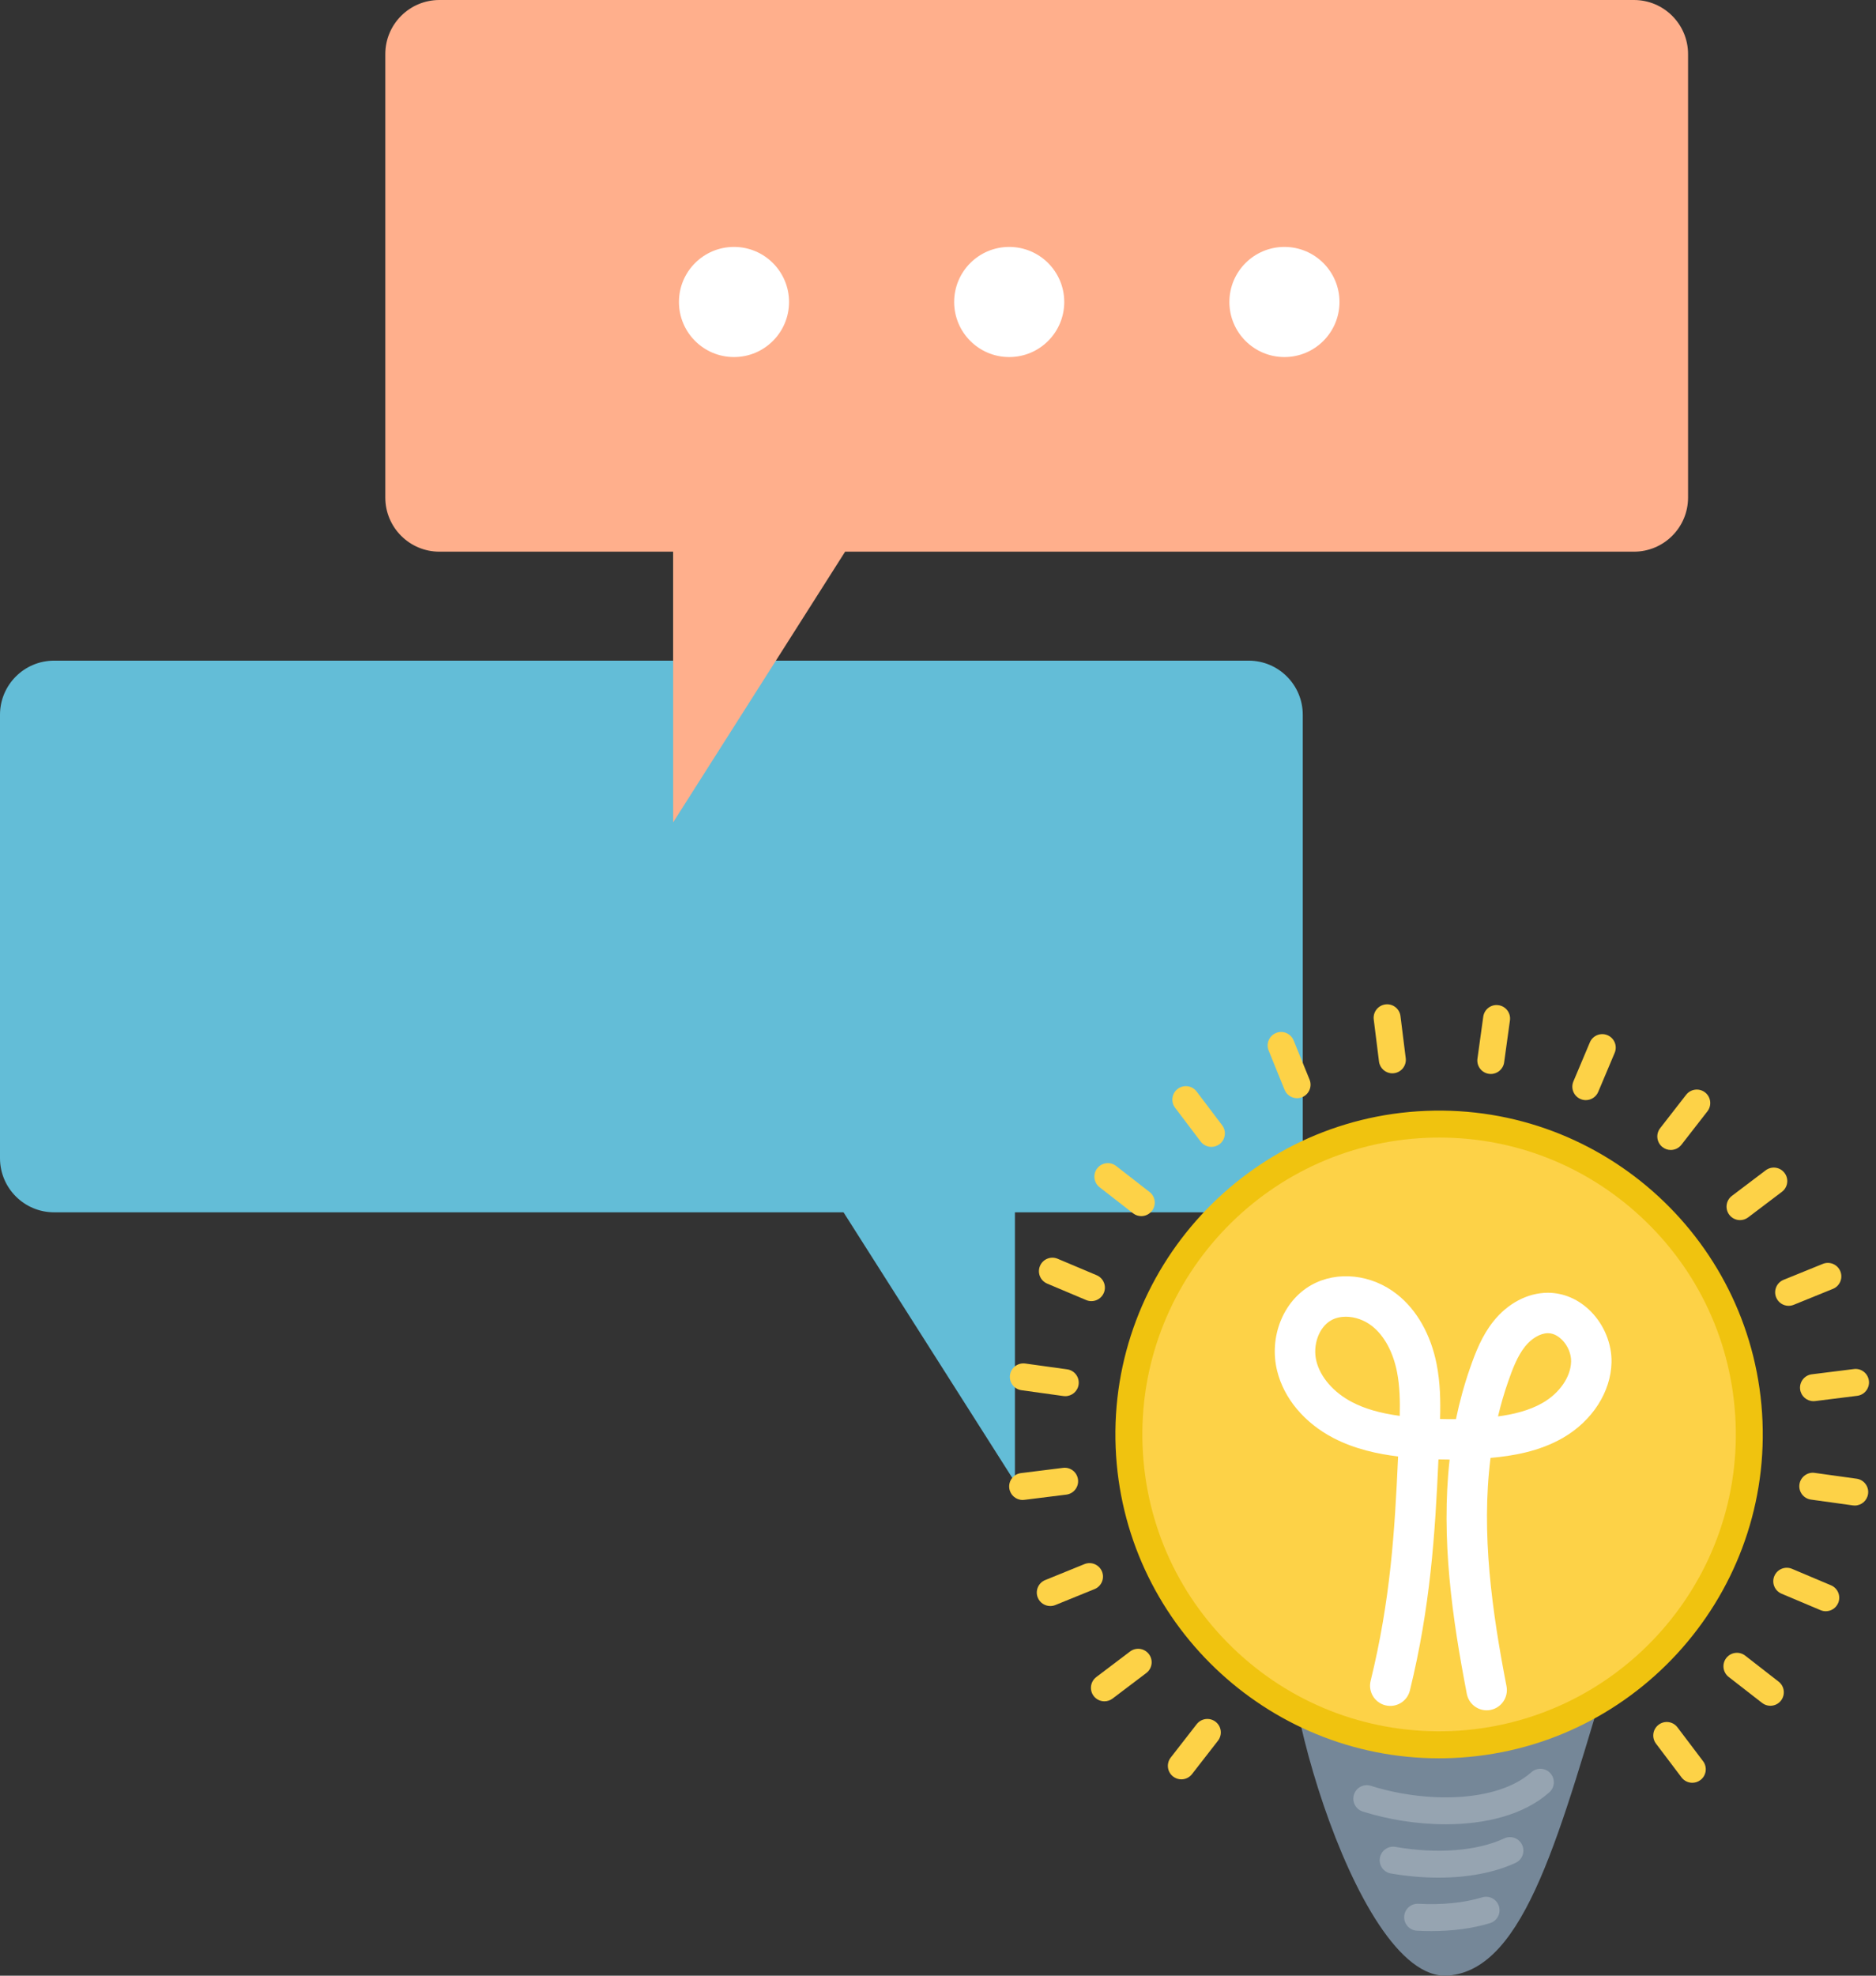 <svg width="114" height="120" viewBox="0 0 114 120" fill="none" xmlns="http://www.w3.org/2000/svg">
<rect x="0" y="0" width="114" height="120" fill="#333333" stroke="none"/>
<path d="M75.878 40.127H3.287C1.472 40.127 0 41.599 0 43.414V70.347C0 72.162 1.472 73.634 3.287 73.634H51.259L61.675 90.019V73.634H75.879C77.694 73.634 79.166 72.162 79.166 70.347V43.414C79.165 41.599 77.693 40.127 75.878 40.127Z" fill="#63BDD7"/>
<path d="M87.989 119.994C92.728 119.642 94.813 111.18 97.979 100.739C99.364 96.168 83.501 97.469 78.85 98.598C76.721 99.114 82.161 120.426 87.989 119.994Z" fill="#758798"/>
<path d="M91.144 105.625C101.353 103.583 107.974 93.652 105.932 83.443C103.891 73.234 93.96 66.613 83.751 68.655C73.542 70.697 66.921 80.628 68.962 90.837C71.004 101.046 80.935 107.667 91.144 105.625Z" fill="#FDD247"/>
<path d="M87.44 106.797C76.959 106.797 68.227 98.495 67.796 87.929C67.354 77.092 75.81 67.916 86.647 67.473C97.497 67.029 106.661 75.488 107.103 86.324C107.545 97.161 99.089 106.338 88.252 106.78C87.981 106.792 87.708 106.797 87.44 106.797ZM87.467 69.094C87.216 69.094 86.965 69.099 86.714 69.109C76.779 69.515 69.027 77.928 69.433 87.862C69.629 92.675 71.688 97.122 75.23 100.386C78.773 103.651 83.384 105.329 88.185 105.143C98.12 104.737 105.872 96.325 105.467 86.391C105.27 81.578 103.211 77.13 99.669 73.866C96.312 70.773 92.004 69.094 87.467 69.094Z" fill="#F0C30F"/>
<path d="M90.341 103.881C89.764 103.881 89.25 103.473 89.136 102.886C88.242 98.267 87.557 93.432 88.09 88.653C87.863 88.652 87.637 88.648 87.411 88.642C87.206 93.196 86.921 97.6 85.676 102.678C85.515 103.337 84.851 103.741 84.19 103.579C83.531 103.418 83.128 102.752 83.29 102.094C84.49 97.2 84.753 93.067 84.959 88.464C83.749 88.315 82.336 88.025 81.015 87.336C79.263 86.42 78.021 84.936 77.609 83.265C77.1 81.208 77.974 79.016 79.685 78.053C81.258 77.168 83.352 77.394 84.899 78.617C86.099 79.564 86.952 81.072 87.302 82.864C87.523 83.988 87.541 85.1 87.51 86.188C87.833 86.197 88.155 86.2 88.476 86.195C88.691 85.157 88.971 84.124 89.329 83.099C89.662 82.147 90.045 81.143 90.744 80.264C91.622 79.16 92.829 78.525 94.055 78.52C95.028 78.52 95.958 78.928 96.684 79.669C97.488 80.488 97.953 81.64 97.928 82.751C97.888 84.546 96.76 86.3 94.981 87.33C93.536 88.166 91.909 88.434 90.576 88.551C89.998 93.145 90.669 97.885 91.547 102.419C91.675 103.084 91.24 103.729 90.575 103.858C90.497 103.874 90.418 103.881 90.341 103.881ZM94.067 80.976C93.602 80.977 93.066 81.291 92.668 81.792C92.207 82.371 91.912 83.155 91.649 83.908C91.404 84.609 91.199 85.317 91.031 86.031C91.939 85.911 92.922 85.683 93.752 85.203C94.777 84.61 95.453 83.626 95.472 82.697C95.483 82.24 95.276 81.74 94.931 81.389C94.78 81.235 94.467 80.976 94.067 80.976ZM81.782 79.976C81.459 79.976 81.15 80.046 80.892 80.193C80.147 80.611 79.753 81.702 79.994 82.675C80.235 83.649 81.042 84.577 82.153 85.158C82.933 85.566 83.852 85.833 85.06 85.999C85.081 85.091 85.06 84.185 84.894 83.336C84.656 82.119 84.117 81.128 83.378 80.544C82.907 80.173 82.323 79.976 81.782 79.976Z" fill="white"/>
<path d="M87.847 110.804C86.092 110.804 84.316 110.507 82.81 110.029C82.379 109.893 82.14 109.432 82.277 109.001C82.413 108.571 82.872 108.33 83.305 108.468C86.532 109.491 90.921 109.536 93.061 107.64C93.398 107.34 93.917 107.369 94.216 107.709C94.516 108.047 94.486 108.565 94.147 108.865C92.582 110.255 90.235 110.804 87.847 110.804Z" fill="#96A4B1"/>
<path d="M87.412 114.046C86.48 114.046 85.506 113.962 84.519 113.792C84.074 113.715 83.775 113.292 83.852 112.846C83.929 112.4 84.354 112.099 84.798 112.178C87.35 112.618 89.758 112.429 91.409 111.661C91.822 111.47 92.307 111.648 92.496 112.058C92.687 112.468 92.509 112.955 92.099 113.146C90.822 113.741 89.193 114.046 87.412 114.046Z" fill="#96A4B1"/>
<path d="M86.974 117.292C86.688 117.292 86.396 117.284 86.102 117.268C85.651 117.243 85.305 116.857 85.329 116.406C85.353 115.953 85.746 115.609 86.192 115.632C87.632 115.711 88.972 115.575 90.066 115.243C90.5 115.11 90.956 115.356 91.088 115.788C91.219 116.221 90.975 116.678 90.543 116.809C89.496 117.128 88.277 117.292 86.974 117.292Z" fill="#96A4B1"/>
<path d="M90.593 65.232C90.556 65.232 90.518 65.229 90.48 65.224C90.032 65.162 89.719 64.749 89.781 64.301L90.134 61.752C90.196 61.305 90.608 60.989 91.056 61.054C91.505 61.115 91.818 61.529 91.756 61.977L91.403 64.526C91.347 64.935 90.996 65.232 90.593 65.232Z" fill="#FDD247"/>
<path d="M84.609 65.192C84.202 65.192 83.85 64.889 83.798 64.474L83.479 61.921C83.423 61.472 83.742 61.063 84.19 61.007C84.642 60.95 85.048 61.269 85.104 61.717L85.423 64.271C85.479 64.72 85.161 65.129 84.712 65.185C84.677 65.189 84.643 65.192 84.609 65.192Z" fill="#FDD247"/>
<path d="M78.819 66.703C78.496 66.703 78.19 66.51 78.06 66.192L77.092 63.808C76.921 63.389 77.124 62.911 77.543 62.741C77.96 62.571 78.439 62.773 78.61 63.191L79.579 65.575C79.749 65.994 79.546 66.472 79.127 66.641C79.026 66.683 78.922 66.703 78.819 66.703Z" fill="#FDD247"/>
<path d="M73.615 69.66C73.367 69.66 73.122 69.548 72.961 69.336L71.408 67.284C71.135 66.923 71.206 66.41 71.567 66.136C71.929 65.863 72.44 65.935 72.714 66.295L74.267 68.347C74.54 68.708 74.469 69.221 74.108 69.495C73.96 69.606 73.787 69.66 73.615 69.66Z" fill="#FDD247"/>
<path d="M69.353 73.865C69.178 73.865 69.001 73.809 68.851 73.692L66.819 72.112C66.463 71.834 66.399 71.32 66.676 70.963C66.954 70.607 67.469 70.541 67.825 70.82L69.856 72.4C70.213 72.677 70.277 73.191 70 73.549C69.838 73.756 69.597 73.865 69.353 73.865Z" fill="#FDD247"/>
<path d="M66.322 79.029C66.216 79.029 66.108 79.009 66.004 78.964L63.633 77.964C63.217 77.787 63.021 77.308 63.198 76.891C63.374 76.474 63.854 76.279 64.27 76.455L66.641 77.455C67.058 77.632 67.253 78.111 67.077 78.528C66.944 78.841 66.641 79.029 66.322 79.029Z" fill="#FDD247"/>
<path d="M64.736 84.801C64.698 84.801 64.661 84.799 64.622 84.794L62.074 84.44C61.625 84.378 61.313 83.964 61.375 83.517C61.438 83.069 61.851 82.759 62.298 82.818L64.847 83.171C65.295 83.233 65.607 83.647 65.545 84.094C65.489 84.504 65.138 84.801 64.736 84.801Z" fill="#FDD247"/>
<path d="M62.142 91.106C61.735 91.106 61.383 90.803 61.331 90.389C61.275 89.94 61.593 89.53 62.041 89.474L64.595 89.156C65.046 89.096 65.453 89.418 65.508 89.866C65.564 90.315 65.247 90.725 64.798 90.781L62.244 91.099C62.209 91.103 62.175 91.106 62.142 91.106Z" fill="#FDD247"/>
<path d="M63.823 97.548C63.5 97.548 63.194 97.356 63.064 97.038C62.894 96.618 63.096 96.141 63.514 95.971L65.898 95.002C66.318 94.832 66.794 95.033 66.966 95.453C67.136 95.872 66.933 96.349 66.515 96.519L64.131 97.488C64.03 97.529 63.926 97.548 63.823 97.548Z" fill="#FDD247"/>
<path d="M67.113 103.335C66.865 103.335 66.62 103.223 66.459 103.011C66.186 102.65 66.258 102.137 66.618 101.863L68.669 100.311C69.031 100.037 69.543 100.109 69.817 100.47C70.09 100.83 70.019 101.344 69.658 101.617L67.606 103.17C67.458 103.282 67.284 103.335 67.113 103.335Z" fill="#FDD247"/>
<path d="M71.787 108.075C71.612 108.075 71.434 108.019 71.285 107.902C70.928 107.625 70.864 107.11 71.141 106.753L72.721 104.722C73 104.367 73.513 104.301 73.87 104.579C74.227 104.856 74.291 105.371 74.014 105.728L72.434 107.759C72.272 107.967 72.031 108.075 71.787 108.075Z" fill="#FDD247"/>
<path d="M102.837 108.283C102.589 108.283 102.345 108.171 102.183 107.958L100.631 105.906C100.358 105.545 100.429 105.032 100.79 104.758C101.151 104.484 101.664 104.555 101.937 104.917L103.49 106.97C103.762 107.331 103.692 107.845 103.331 108.117C103.183 108.229 103.009 108.283 102.837 108.283Z" fill="#FDD247"/>
<path d="M107.579 103.606C107.405 103.606 107.227 103.55 107.078 103.433L105.046 101.854C104.69 101.576 104.625 101.061 104.903 100.705C105.181 100.349 105.695 100.284 106.052 100.561L108.083 102.141C108.44 102.419 108.503 102.933 108.227 103.29C108.065 103.498 107.824 103.606 107.579 103.606Z" fill="#FDD247"/>
<path d="M110.947 97.864C110.841 97.864 110.733 97.843 110.629 97.798L108.258 96.798C107.842 96.621 107.646 96.142 107.823 95.725C107.999 95.308 108.479 95.113 108.895 95.288L111.266 96.289C111.683 96.466 111.878 96.946 111.702 97.362C111.57 97.675 111.267 97.864 110.947 97.864Z" fill="#FDD247"/>
<path d="M112.709 91.444C112.671 91.444 112.634 91.441 112.596 91.436L110.046 91.083C109.597 91.02 109.285 90.607 109.348 90.159C109.41 89.711 109.831 89.397 110.27 89.46L112.82 89.814C113.268 89.876 113.581 90.29 113.518 90.737C113.461 91.147 113.111 91.444 112.709 91.444Z" fill="#FDD247"/>
<path d="M110.201 85.105C109.794 85.105 109.441 84.802 109.389 84.388C109.333 83.939 109.651 83.529 110.1 83.473L112.654 83.154C113.106 83.095 113.512 83.416 113.568 83.865C113.624 84.314 113.306 84.724 112.857 84.78L110.304 85.099C110.268 85.103 110.234 85.105 110.201 85.105Z" fill="#FDD247"/>
<path d="M108.69 79.313C108.367 79.313 108.061 79.12 107.932 78.802C107.761 78.383 107.964 77.906 108.382 77.735L110.766 76.767C111.185 76.596 111.662 76.797 111.833 77.217C112.004 77.637 111.801 78.114 111.383 78.284L108.999 79.253C108.897 79.293 108.793 79.313 108.69 79.313Z" fill="#FDD247"/>
<path d="M105.738 74.108C105.49 74.108 105.245 73.996 105.084 73.784C104.811 73.423 104.882 72.91 105.243 72.636L107.295 71.084C107.656 70.81 108.169 70.882 108.442 71.243C108.715 71.603 108.644 72.117 108.283 72.389L106.231 73.942C106.083 74.054 105.91 74.108 105.738 74.108Z" fill="#FDD247"/>
<path d="M101.529 69.847C101.354 69.847 101.177 69.791 101.027 69.674C100.67 69.397 100.606 68.883 100.883 68.525L102.463 66.494C102.742 66.139 103.255 66.073 103.612 66.351C103.969 66.628 104.033 67.143 103.756 67.5L102.176 69.531C102.014 69.739 101.773 69.847 101.529 69.847Z" fill="#FDD247"/>
<path d="M96.365 66.82C96.259 66.82 96.151 66.8 96.047 66.755C95.631 66.579 95.436 66.099 95.612 65.683L96.612 63.312C96.788 62.895 97.269 62.7 97.684 62.876C98.101 63.052 98.296 63.532 98.12 63.949L97.12 66.32C96.988 66.632 96.685 66.82 96.365 66.82Z" fill="#FDD247"/>
<path d="M99.292 0H26.701C24.886 0 23.414 1.472 23.414 3.287V30.221C23.414 32.036 24.886 33.508 26.701 33.508H40.904V49.952L51.356 33.508H99.292C101.107 33.508 102.579 32.036 102.579 30.221V3.287C102.579 1.471 101.107 0 99.292 0Z" fill="#FFAF8C"/>
<path d="M44.603 21.687C46.45 21.687 47.948 20.19 47.948 18.342C47.948 16.495 46.45 14.998 44.603 14.998C42.755 14.998 41.258 16.495 41.258 18.342C41.258 20.19 42.755 21.687 44.603 21.687Z" fill="white"/>
<path d="M61.327 21.687C63.175 21.687 64.672 20.19 64.672 18.342C64.672 16.495 63.175 14.998 61.327 14.998C59.48 14.998 57.982 16.495 57.982 18.342C57.982 20.19 59.48 21.687 61.327 21.687Z" fill="white"/>
<path d="M78.052 21.687C79.899 21.687 81.397 20.19 81.397 18.342C81.397 16.495 79.899 14.998 78.052 14.998C76.205 14.998 74.707 16.495 74.707 18.342C74.707 20.19 76.205 21.687 78.052 21.687Z" fill="white"/>
</svg>
